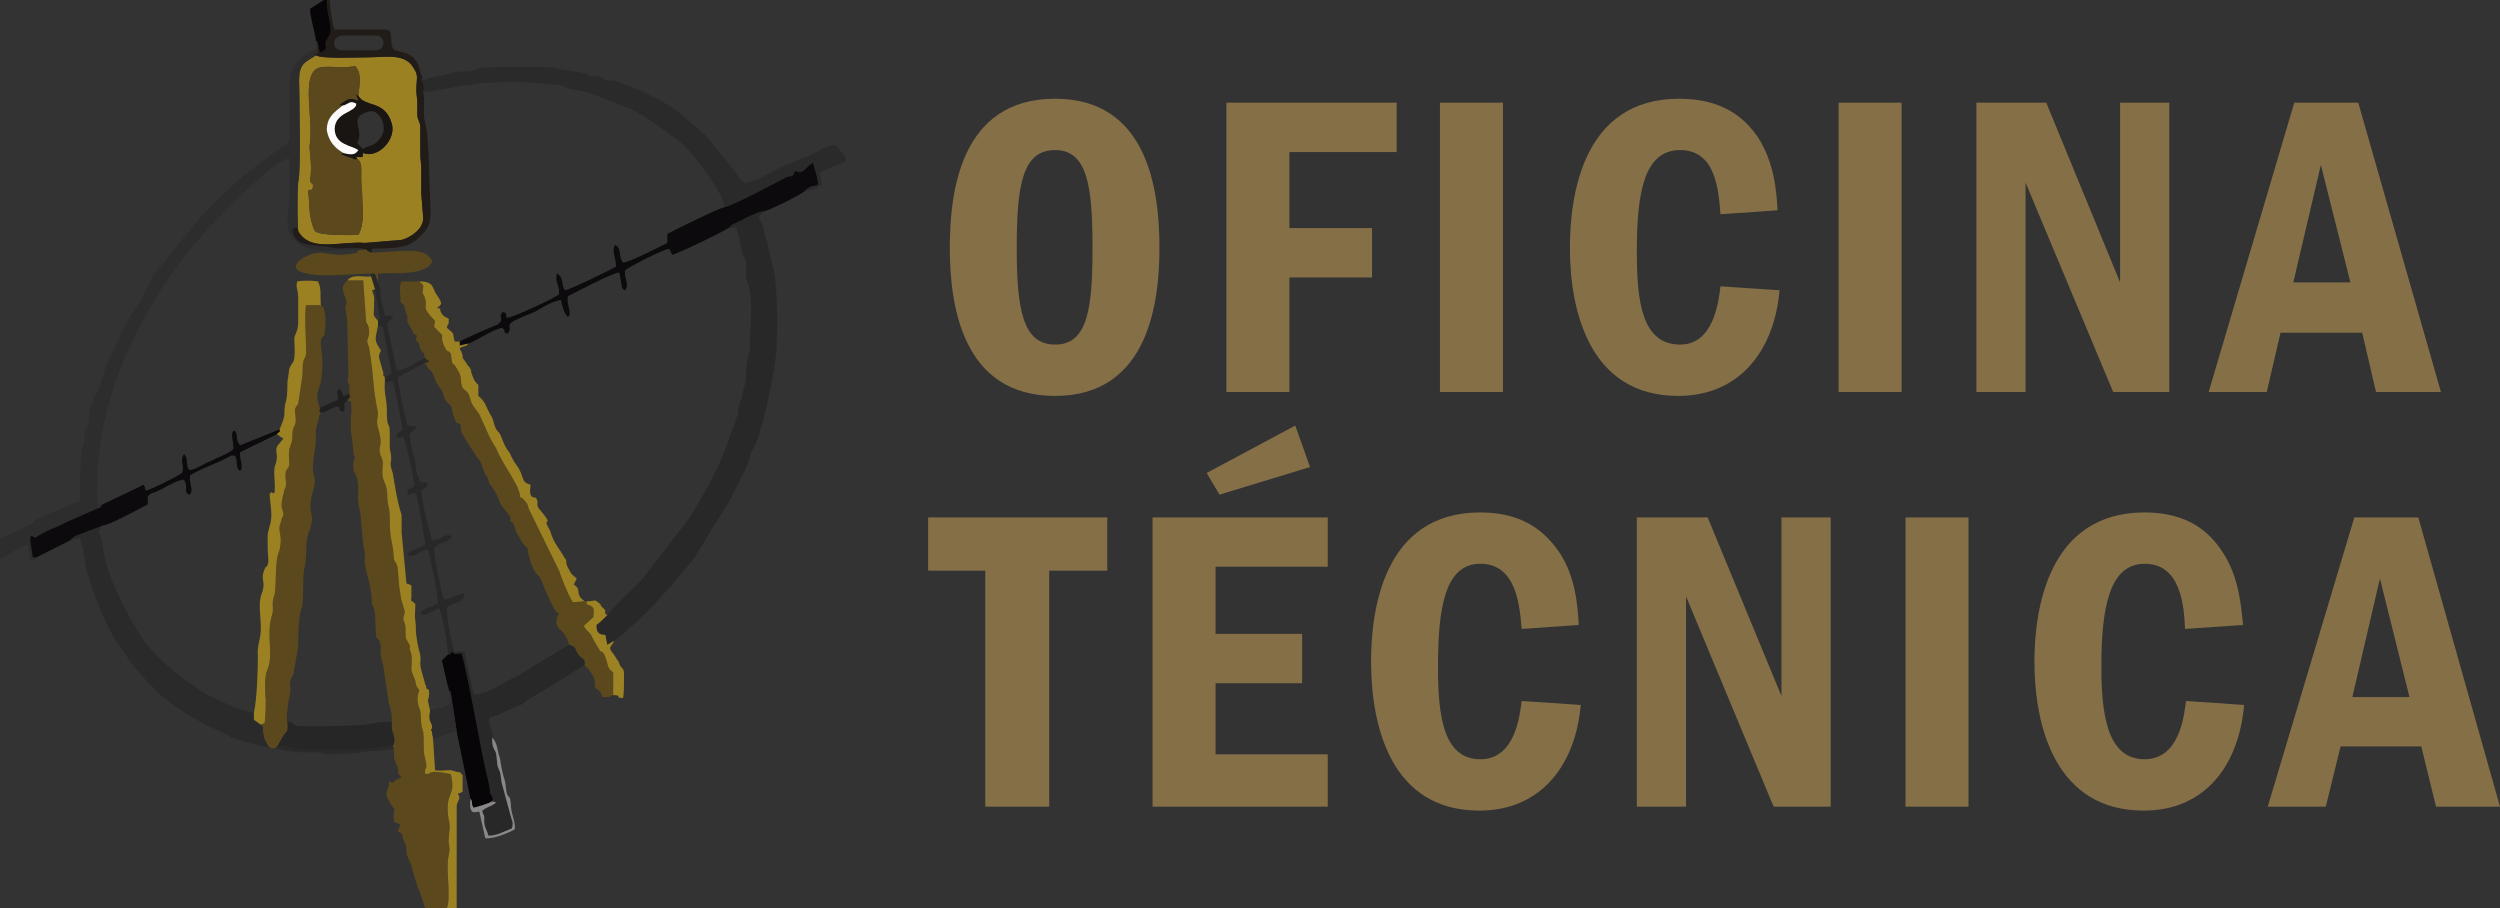 <?xml version="1.0" encoding="utf-8"?>
<!-- Generator: Adobe Illustrator 15.0.0, SVG Export Plug-In . SVG Version: 6.00 Build 0)  -->
<!DOCTYPE svg PUBLIC "-//W3C//DTD SVG 1.1//EN" "http://www.w3.org/Graphics/SVG/1.1/DTD/svg11.dtd">
<svg version="1.1" id="Capa_1" xmlns="http://www.w3.org/2000/svg" xmlns:xlink="http://www.w3.org/1999/xlink" x="0px" y="0px"
	 width="300px" height="109px" viewBox="0 0 300 109" enable-background="new 0 0 300 109" xml:space="preserve">
<rect x="0" y="0" width="300" height="109" fill="#333333" stroke="none"/>
<g>
	<path fill="#846F47" d="M126.613,11.849c-11.338,0-12.636,11.137-12.636,17.89c0,6.99,1.534,17.771,12.636,17.771
		c11.34,0,12.521-11.492,12.521-17.771C139.134,22.512,137.598,11.849,126.613,11.849L126.613,11.849z M126.613,18.01
		c3.898,0,4.488,4.382,4.488,11.729c0,7.345-0.59,11.61-4.488,11.61c-3.896,0-4.606-4.266-4.606-11.61
		C122.007,22.155,122.717,18.01,126.613,18.01L126.613,18.01z M147.166,12.322v34.715h7.559V33.292h9.92V27.37h-9.92v-9.123H167.6
		v-5.925H147.166z M172.795,12.322v34.715h7.561V12.322H172.795z M206.457,34.359c-0.234,1.896-0.825,6.99-4.842,6.99
		c-4.606,0-5.196-5.212-5.196-11.137c0-6.99,0.826-12.202,5.196-12.202c4.369,0,4.605,4.976,4.842,7.7l6.85-0.474
		c-0.119-2.132-0.354-5.688-2.361-8.768c-1.537-2.251-4.133-4.62-9.447-4.62c-11.576,0-13.109,11.61-13.109,17.89
		c0,7.818,2.479,17.771,12.991,17.771c7.558,0,11.572-5.688,12.163-12.678L206.457,34.359z M220.63,12.322v34.715h7.562V12.322
		H220.63z M237.166,12.322v34.715h5.904V21.918l10.511,25.119h6.733V12.322h-5.903v21.564l-8.858-21.564H237.166z M275.313,12.322
		l-10.273,34.715h6.97l1.652-7.11h9.803l1.655,7.11h7.793l-9.921-34.715H275.313z M275.195,33.886l3.308-14.101l3.545,14.101
		H275.195z M111.377,62.085v6.396h6.852V96.8h7.676V68.48h6.968v-6.396L111.377,62.085L111.377,62.085z M138.308,62.085V96.8h21.022
		v-6.282h-13.464v-8.529h10.392v-5.924h-10.392v-8.058h13.464v-5.922H138.308L138.308,62.085z M144.804,56.754l1.534,2.604
		l10.868-3.315l-1.774-4.978L144.804,56.754z M182.598,84.122c-0.236,1.894-0.826,6.987-4.961,6.987
		c-4.488,0-5.078-5.33-5.078-11.135c0-6.992,0.826-12.322,5.078-12.322c4.37,0,4.725,5.094,4.961,7.82l6.853-0.475
		c-0.118-2.135-0.354-5.809-2.364-8.768c-1.652-2.371-4.252-4.738-9.447-4.738c-11.572,0-13.111,11.607-13.111,17.89
		c0,7.935,2.482,17.892,12.992,17.892c7.562,0,11.576-5.69,12.166-12.678L182.598,84.122z M196.419,62.085V96.8h5.904V71.563
		L212.834,96.8h6.852V62.085h-5.908v21.444l-8.857-21.444H196.419z M228.662,62.085V96.8h7.561V62.085H228.662z M262.32,84.122
		c-0.235,1.894-0.825,6.987-4.961,6.987c-4.486,0-5.194-5.33-5.194-11.135c0-6.992,0.942-12.322,5.194-12.322
		c4.371,0,4.726,5.094,4.844,7.82l6.97-0.475c-0.235-2.135-0.472-5.809-2.481-8.768c-1.533-2.371-4.131-4.738-9.33-4.738
		c-11.572,0-13.229,11.607-13.229,17.89c0,7.935,2.6,17.892,13.11,17.892c7.56,0,11.458-5.69,12.048-12.678L262.32,84.122z
		 M282.52,62.085L272.127,96.8h6.967l1.773-7.229h9.686l1.77,7.229H300l-9.803-34.715H282.52z M282.283,83.648l3.309-14.221
		l3.544,14.221H282.283z"/>
	<path fill="#5B481C" d="M41.929,46.325c0,0.355,0,0.476,0,0.831c0,0.829,0.236,0.237-0.236,0.829
		c0.472,0.355,0.472-0.237,0.472,1.422c-0.236,2.843,0.118,2.606,0.236,4.976c0.236,0.711,0.236,0.355,0,1.064
		c-0.118,1.544,0.354,1.186,0.472,2.136c0.356,1.539-0.236,1.539,0.356,3.911l0.354,3.906c0.472,2.134,0,0.949,0.236,2.488
		c0.118,1.065,0.708,1.895,0.826,4.621c0.236,0.473,0.236,0.473,0.354,1.064l0.118,2.607c0,0.592,0.356,0.355,0.474,0.947
		c0.354,0.828-0.236,0.828,0.354,2.489l0.708,4.739c0.354,0.947,0.354,1.42,0.354,2.248c0,1.188,0,0.83,0.236,1.662
		c0.118,0.474,0.118,0.828-0.118,1.303l0.118,0.236c0.118,1.184-0.118,0.946,0.356,2.012c0.472,0.832-0.238,0.715,0.59,1.425
		l-0.828,0.474c-0.354,0.355-0.118,0.236-0.708,0c0.118,1.539-0.944,0.947,0.354,2.965c0.592,0.827,0.236,0.235,0.236,1.184
		c0,1.064,0.118,0.71,0.828,1.064l-0.354,0.828c0.708,0.355,0.472,0.355,0.708,1.065c0.354,0.833,0.236,0.358,0.354,1.306
		c0,0.829,0.59,1.303,0.708,2.249c0.238,0.593,0.474,1.897,0.828,2.49L51.023,109h2.598c0.474-1.064,0-4.146,0.118-5.566
		c0-0.593,0.118-0.475,0.118-0.947c0.238-0.711-0.118-1.303,0-1.898c0-0.592,0.238-1.42,0-2.13c-0.59-3.674,0.946-2.608,0.238-5.567
		c-3.072-0.592-2.008,0-3.072,0c-0.118-1.307,0.472,0.118-0.118-2.371c-0.118-0.828,0-1.658-0.118-2.724
		c-0.354-0.832-0.236-1.778-0.354-2.489c-0.354-0.947-0.472-1.42-0.118-2.49c-0.354-0.592-0.236,0-0.472-1.064
		c-0.118-0.475-0.356-0.828-0.474-1.302c0-0.829,0.118-1.065,0-1.897c-0.472-1.421,0-0.355-0.236-1.185
		c-0.354-0.71-0.472-0.474-0.472-1.538c0-0.947,0-0.711-0.236-1.426c-0.118-0.592,0.354-0.592,0-1.538
		c-0.118-0.593-0.236-0.474-0.354-1.421c-0.236-1.184-0.236-2.254-0.354-3.317c-0.118-0.711-0.474-0.711-0.474-1.303
		c-0.118-2.253-0.472-1.425-0.472-4.857c0-0.592-0.118-1.069-0.236-1.661c-0.118-0.592,0-0.945-0.118-1.537
		c-0.236-1.304-0.708-0.947-0.472-3.201c0-0.473-0.236-0.709-0.354-1.183c-0.236-0.947,0.472-0.71-0.236-3.08
		c-0.238-0.712,0-1.186,0-1.777c-0.71-3.437-0.356-3.437-1.064-7.821c-0.354-0.947-0.236-0.71,0-1.539c0-0.831,0-0.949-0.354-1.541
		l-0.354-4.976h-1.89c-1.182,0.947-0.118,1.775-0.118,2.725c-0.354,1.184,0.118,0.473,0.118,3.316l0.118,5.333
		C41.693,45.615,41.693,45.733,41.929,46.325L41.929,46.325z"/>
	<path fill="#282828" d="M87.402,27.37l0.944-0.118c0.236,0.829,0.59,2.251,0.708,3.08c0.236,0.829,0.474,0.592,0.474,1.541
		c0.118,0.71-0.118,1.184,0.118,1.896C90.472,35.543,90,39.099,90,41.231c0,1.541-0.472,1.896-0.472,3.555
		c0,1.065,0,0.829-0.238,1.776c-0.354,0.712,0,0.712-0.472,1.659c-0.59,1.422,0.118,0.831-0.59,2.369l-1.418,3.911
		c-0.708,1.896-3.188,6.396-4.37,8.058l-5.432,6.987c-1.182,1.308-3.07,2.845-4.134,4.267c-0.354,0.354-0.826,0.832-1.3,1.188
		c0,0.71,0.118,1.184,1.064,1.184l0.236,1.185l0.826-0.474c0.946-0.592,1.654-1.42,2.362-2.013c1.418-0.95,6.852-7.229,7.56-8.411
		l2.598-4.267c1.654-2.49,2.008-3.437,3.19-5.808c0.118-0.236,0.59-1.422,0.59-1.66c0.236-0.71,0.472-0.947,0.708-1.541
		c1.064-2.606,2.244-8.529,2.48-11.255c0.118-2.606,0.118-6.517-0.236-8.886c-0.118-1.184-0.708-2.606-0.826-3.672
		c-0.118-0.712-0.354-1.067-0.472-1.777c-0.118-0.949-0.474-0.949-0.592-1.659l0.592-0.592c-0.592,0-1.182,0.355-2.244,0.829
		C88.464,26.776,87.875,26.776,87.402,27.37L87.402,27.37z"/>
	<path fill="#9C8122" d="M42.873,19.076c0.592,0.355,0.474,1.186,0.474,2.014c0,1.896,0.118,1.541,0.118,2.37
		c0,1.541,0.354,3.316-0.472,4.739c-1.064,0-4.608,0.118-5.198-0.474c-0.826-1.659-0.59-3.08-0.826-4.857
		c0.59-0.237,0.472,0.118,0.59-0.476c0-0.592-0.118-0.119-0.354-0.71c0.354-2.132-0.236-3.91,0-4.502
		c0.354-3.198-0.946-7.582,0.708-8.886c0.946-0.592,2.598,0,4.724-0.355c0.71,0.829,0.592,1.778,0.356,3.555
		c0.826,1.42,3.188,0.474,4.014,3.316c0.592,1.896-1.652,4.266-3.424,3.555c-0.236,0.592,0.354,0.474-0.828,0.474L42.873,19.076z
		 M35.787,27.725c1.418,2.606,5.08,1.184,8.032,1.423l4.37-0.357c1.298-0.355,2.598-1.42,2.598-2.606l-0.236-2.961
		c0-1.067,0-2.37,0-3.318c-0.118-1.065-0.118-0.829-0.118-2.961c0-0.592,0-1.065,0-1.659c0-0.71-0.354-0.829-0.354-1.539
		c0-0.357,0-1.067,0-1.423c0-0.592-0.118-0.829-0.118-1.541c0-1.539,0.354-1.657-0.474-2.843c-1.062-1.541-3.306-1.067-5.078-1.067
		c-1.18,0-5.786,0.239-6.496-0.236c-1.416,0.949-2.126,0.949-2.008,3.555c0,1.659,0.236,10.427-0.118,11.61
		C35.669,22.868,35.669,26.657,35.787,27.725L35.787,27.725z"/>
	<path fill="#5B481C" d="M31.299,86.963l0.236,0.236c0,0.474,0,1.66,0.828,2.49c0.118,0.117,0,0,0.236,0.117
		c0.472,0,0.354,0,0.59-0.117c0.354-0.475,0.472-0.83,0.826-1.422c0.118-0.117,0.474-0.596,0.474-0.596c0.118-0.71,0-0.475,0-1.064
		c-0.236-0.119,0.118-2.25,0.118-2.367c0.708-2.965-0.354-1.543,0.59-3.318l0.59-3.318c0-1.42,0-3.674,0.472-4.856
		c0.238-1.302,0-2.964,0.238-4.384c0.472-1.895,0-3.438,0.708-4.857c0.708-2.367-0.472-1.302,0.354-4.619
		c0.354-1.185,0.236-1.304,0-2.371c-0.118-0.947,0.354-3.079,0.354-3.673c0-1.778-0.118-0.829,0.236-2.251
		c0.236-0.473,0-0.592,0.354-1.065c-0.472-0.594,0.12-0.237-0.118-0.594c-0.59-1.539-0.236-1.775,0.118-3.08
		c0.474-3.08-0.118-4.147,0-4.976c0.12-0.71,0.474-0.237,0.474-1.186c0.118-0.592,0.236-2.843-0.474-3.08h-1.77
		c-0.236,1.065,0,4.147,0,5.449c0,1.067-0.236,0.712-0.356,1.423c-0.118,0.592,0,1.186-0.118,1.777l-0.472,3.198
		c-0.354,0.473-0.472,0.594-0.354,1.186c0.236,1.896-0.354,1.065-0.354,2.725c0,0.829-0.236,0.947-0.354,1.541
		c-0.118,0.829,0,1.184,0,1.777c-0.118,0.828-0.472,0.355-0.472,1.424c0,0.709,0.236,1.063-0.12,1.656
		c-0.708,2.728-0.118,2.012-0.118,3.082c-0.236,0.236-0.354,1.064-0.472,1.303c-0.118,0.709,0.472,1.537-0.118,3.199
		c-0.472,1.303-0.236,3.91-0.472,4.976c-0.472,1.185,0,1.657-0.354,2.604c-0.71,2.607,0.354,4.502-0.59,6.637
		c-0.238,0.474-0.238,2.604-0.12,3.318c0,1.538,0,0.946-0.118,2.84L31.299,86.963z"/>
	<path fill="#5B481C" d="M50.905,42.417c0,0.71,0,0.473,0.59,0.947l-0.59,0.237c0.59,0.355,0,0.118,0.708,0.829
		c0.474,0.239,0.474,1.186,0.946,1.777c0.236,0.355,0.472,0.594,0.59,0.949c0.118,0.355,0.118,0.71,0.472,1.065
		c0.236,0.355,0.474,0.237,0.592,0.831c0.118,0.354,0.118,0.829,0.354,1.184c0.236,0.71,0.118,0.355,0.708,0.71
		c0.118,1.422-0.118,0.118,0.236,1.186c0.828,1.304,1.064,1.777,1.89,2.961c0.472,0.474,0.472,1.067,0.708,1.539
		c0.354,0.832,0.118,0.122,0.474,0.832c0.118,0.593,0,0.237,0.354,0.829c0.118,0.118,0.826,1.184,0.826,1.42
		c0.236,0.475,0,0.118,0.354,0.829c1.064,1.543,1.3,1.306,1.064,2.017c0.472-0.119,0.708,1.185,0.708,1.185
		c0.118,0.118,0.59,1.063,0.826,1.42c0.118,0.118,0.356,0.478,0.592,0.596c0,0.237,0.354,2.368,1.18,3.196
		c0.592,0.475,0.592,1.188,1.064,2.135c0.236,0.355,0.944,2.485,1.534,2.485c-1.062,2.135,0.828,1.661,1.182,3.792
		c1.062,0.355,0.59,0.474,1.062,1.064c0.12,0.355,0.474,0.479,0.592,0.596c0.472,0.593,0.118,0.355,0.236,0.83
		c0.354,0.236,0.708,0.709,0.944,1.184c0.472,0.71,0.118,0.71,0.354,1.539c0.828,0.592,0.474,0.236,0.828,1.068
		c0,0,0.826,0.119,1.298-0.236v-2.727c-0.826-0.592-0.472-0.711-1.062-2.136c-0.354-0.592-0.354-0.118-0.59-0.592
		c0,0-0.828-1.302-0.828-1.42c-0.472-0.947-0.472-0.474-1.062-1.421l1.18-1.069c0-1.065,0.236-1.185-0.826-1.538v-0.355h-0.236
		l-1.418,0.119c-0.59-0.947-1.298-2.728-1.654-3.793l-3.66-7.465c-0.118-0.474-0.118-0.593-0.592-1.064
		c-0.472-0.592-0.354,0.236-0.472-0.711c-0.354-1.184-0.472-1.065-0.944-2.012c-0.472-0.832-1.418-2.253-1.89-3.438
		c-0.826-1.186-1.3-2.608-1.89-3.792c-0.236-0.592-0.708-0.947-1.062-1.659c-0.118-0.355-0.236-0.829-0.356-1.065
		c-0.236-0.355-0.354-0.355-0.708-0.712c-0.354-0.829,0-1.302-0.59-2.133c-0.708-1.42-0.59,0-0.826-2.012
		c-0.592-0.594-0.356,0-0.828-0.949c-0.708-1.777,0.59-0.473-1.18-2.251l0.118-0.71c-1.89-1.896-0.71-1.541-1.3-2.963
		c-0.354-0.592-0.118-0.592-0.118-1.302l-0.472-0.474h-2.126c-0.354,0.474-0.118,1.657-0.118,2.488c0.708,0.71,0.236,0,0.59,1.065
		c0.236,0.594,0.236,0.594,0.236,1.304l0.59,1.065c0.356,0.949,0.828,0.118,0.356,1.067l0.236,0.237
		C50.551,41.35,50.079,41.705,50.905,42.417L50.905,42.417z"/>
	<path fill="#2E2D2D" d="M0,64.688v2.373c0.472-0.119,2.598-1.662,3.308-1.662l0.354,1.897c0.708-0.235,0.472-0.235,0.59-0.354
		l-0.354-0.119c0-0.827-0.354-1.66-0.236-2.488c0.826,0,0.118,0.473,1.062-0.119c1.654-0.945,1.654-0.71,3.19-1.537l3.778-1.662
		c0.71-0.236,0.118,0.123,0.592-0.474h-0.592c-0.472-9.002,2.48-17.533,7.206-25.117c1.77-2.843,4.724-6.753,7.086-9.004
		c1.654-1.776,6.732-6.99,8.74-7.464c0.118,1.065,0,3.674,0,4.857c-0.118,1.659-0.472,3.318,0.118,4.384
		c1.654,2.725,5.668,1.659,7.44,1.777c0.71,0.119,0.354,0,0.59,0.355c0.12-0.355-0.236-0.237,0.474-0.355h0.708
		c-1.062-0.473-3.426,0-4.134-0.236c-1.536-0.474-4.606,0.236-4.842-2.133c0.118-0.237,0.59-0.592,0.708,0.118
		c-0.118-1.067-0.118-4.857,0-5.924c0.354-1.184,0.118-9.951,0.118-11.61c-0.118-2.606,0.592-2.606,2.008-3.555l-0.354-0.119
		c0.826-0.237,0.472,0.119,0.59-0.592V5.333c-0.118-0.831,0-0.118-0.236-0.474v0.947c-0.708,0.592-1.416,0.237-2.716,2.369
		c-0.708,1.186-0.472,3.2-0.472,4.739c0,0.831,0,1.66,0,2.488c0,1.304,0.354,1.304-0.592,2.015c-4.488,3.318-4.132,2.845-8.502,6.99
		c-2.244,2.251-5.081,6.043-7.088,8.413c-0.59,0.949-1.18,2.369-1.77,3.437c-2.126,3.08-1.772,2.961-3.662,6.753
		c-0.59,1.184-0.826,2.606-1.3,3.792c-0.118,0.473-0.354,0.473-0.472,0.71c-0.118,0.355-0.118,0.829-0.354,1.065
		c-0.118,0.476-0.236,0.355-0.236,0.831c-0.118,0.592,0,0.71-0.118,1.302c-0.472,1.304-0.472,0.355-0.472,2.014
		c-0.238,0.949-0.356,1.541-0.474,2.251l-0.118,5.212c-0.59,0.117-0.826,0.235-1.062,0.354c-0.946,0.474-2.598,0.951-3.19,1.424
		c-0.354,0.237-0.118,0.119-0.59,0.237c-0.944,0.354-0.236,0.236-1.062,0.71L0,64.688z"/>
	<path fill="#2A2A2A" d="M50.551,9.598c0.354,0.71,0.354,0.829,0.236,1.421c1.064,0,1.654-0.237,2.716-0.355
		c1.182-0.237,1.654-0.355,2.836-0.473c2.124-0.355,3.896-0.355,6.14-0.355l4.606,0.355c0.592,0.118,0.592,0.236,1.182,0.473
		c0.944,0.119,1.772,0.237,2.716,0.592l4.606,1.778c2.362,1.186,4.134,2.606,5.906,3.91c1.418,1.067,5.314,6.043,5.432,7.939
		c0.946-0.237,3.662-1.659,4.37-2.014l3.19-1.659c0.826-0.119,0.59,0,0.944-0.71c0.946,0.592,1.3-0.594,2.126-0.949
		c0.118,0.473,0.71,2.251,0.59,2.606c-0.354,0.237-0.944,0-1.652,0.831c0.708-0.118,1.534-0.355,2.126-0.831l-0.236-1.42
		c0.472-0.237,2.48-1.186,3.07-1.304v-0.592l-1.182-1.422c-0.944-0.119-2.598,1.067-3.542,1.422
		c-0.236,0.118-0.354,0.118-0.708,0.237l-2.718,1.186c-1.062,0.474-2.716,1.657-4.016,1.657c-0.708-0.592-0.944-1.302-1.534-1.896
		l-3.072-3.79c-3.66-3.082-3.306-3.2-8.03-5.451c-1.064-0.474-2.244-0.829-2.362-0.947C73.345,9.6,73.345,9.719,72.755,9.6
		c-0.708-0.236-0.118-0.355-1.3-0.473c-0.944,0-0.472,0-1.298-0.357l-2.954-0.473c-0.59-0.119-0.944-0.237-1.416-0.237h-6.732
		c-2.126,0-2.008,0.474-2.716,0.474c-2.6,0.236-0.356-0.237-3.072,0.473c-0.472,0.121-0.826,0.121-1.298,0.239
		C51.141,9.361,51.495,9.598,50.551,9.598L50.551,9.598z"/>
	<path fill="#282828" d="M44.527,33.174l0.472,1.541l0.592,3.555l-0.236,0.237v0.592l0.59,0.118l1.062,5.569l-0.826,0.474v0.592
		l0.944-0.118c0.118,0.118,1.182,5.449,1.182,5.806c-0.59,0.592-0.708,0.118-0.708,1.065l0.826-0.237
		c0.354,1.067,1.3,5.214,1.3,5.925c-0.592,0.592-0.828,0.118-0.828,1.064c0.828,0,0.236-0.236,1.064-0.119
		c0.118,0.475,1.062,5.568,1.062,6.041c-0.708,0.716-1.654,0.479-2.126,1.308c1.064,0.474,1.182-0.592,2.48-0.592
		c0.236,0.827,1.3,5.804,1.182,6.396c-0.708,0.475-1.654,0.475-2.126,1.185c0.708,0.474,1.062-0.118,2.244-0.593
		c0.354,0.593,1.18,4.977,1.062,5.567c0.356-0.118,0.118,0.237,0.474-0.354c0.708,0.593,0.354,0.119,1.18,0.236
		c0.826,2.728,2.126,10.902,3.19,15.286c0.472,2.013-0.12,0.829,0.59,2.132l-0.236,0.354c0.708,0,0.236,0,0.59,0.119
		c-0.59,0.478-1.064,0.478-1.654,0.951c0.118,0.709,0.118,0.235,0.236,0.709c0,0.119,0,0.475,0,0.711
		c0.118,0.828,0.354,0.947,0.474,1.539c0.59,0.235,2.244-0.592,2.834-0.83c0.236-0.709,0-0.945-0.118-1.42l-1.064-3.91
		c-0.117-0.473-0.117-0.946-0.235-1.42c-0.236-0.596-0.354-0.715-0.354-1.307c-0.118-0.592,0-0.947-0.354-1.421
		c-0.236-0.592-0.236-0.71-0.236-1.42c0.118-1.308-0.472-1.069-0.354-2.372c0.236-0.117,1.298-0.354,1.534-0.592l2.48-1.064
		c0.356-0.236,0.118-0.119,0.592-0.475l4.134-2.488c0.708-0.355,2.362-1.658,2.716-1.658c-0.118-0.474,0.236-0.236-0.236-0.828
		c-0.118-0.118-0.472-0.24-0.592-0.596c-0.472-0.593,0-0.711-1.062-1.065l-6.26,3.792c-1.418,0.592-4.134,2.49-5.196,2.135
		l-1.064-5.098h-1.18c-0.354-0.475-1.064-4.739-0.946-5.332c0.946-0.592,2.126-0.592,2.126-1.656c-0.944,0-1.416,0.71-2.48,0.71
		c-0.236-0.592-1.298-5.567-1.18-6.159c0.708-0.832,1.652-0.479,2.126-1.424c-0.946-0.475-1.182,0.592-2.362,0.473
		c-0.356-1.063-1.3-4.855-1.3-5.922c0.472-0.474,0.59-0.236,0.826-0.828c-0.826-0.475-0.236,0-0.944-0.236
		c-0.118-0.237-0.472-1.065-0.472-1.305c-0.118-2.015-0.592-2.015-0.828-4.384l0.946-0.949l-1.182-0.118
		c-0.236-0.592-1.18-5.212-1.18-5.804l3.188-1.659l0.59-0.237c-0.59-0.474-0.59-0.237-0.59-0.947v0.592
		c-0.944,0.354-2.48,1.541-3.306,1.42l-1.064-5.094c-0.118-1.065,0.118-0.592,0.708-1.302c-0.59-0.357-0.708,0-1.062-0.119
		c-0.118-0.594-0.236-1.304-0.472-2.014c-0.236-1.304,0.236-0.594-0.354-2.014L45,32.82h-0.472L44.527,33.174L44.527,33.174z"/>
	<path fill="#2A2A2A" d="M8.504,64.807l1.062-0.236c0.354,0.711,0.592,2.371,0.71,3.318c0.59,2.49,2.126,6.637,3.424,8.649
		c2.598,3.909,2.362,3.556,5.316,6.633c1.77,1.661,5.314,3.792,7.44,4.624c0.472,0.237,0.826,0.355,1.3,0.711
		c2.008,0.71,6.258,1.657,8.148,1.775c0.592,0,1.418,0,2.008,0c0.71,0,0.71,0.236,1.772,0.236s2.716-0.119,3.78-0.236
		c2.008-0.355,1.062,0.117,3.778-0.475l-0.118-0.236c-1.062,0-1.534,0.236-3.07,0.354h-7.558c-2.364,0-1.772-0.71-3.308-0.235
		c-0.236,0.117-0.118,0.117-0.59,0.117c-0.236-0.117-0.118,0-0.236-0.117c-0.828-0.83-0.828-2.018-0.828-2.49l-0.236-0.236
		l-0.826-0.592v-0.829c-1.064,0-4.606-1.657-5.552-2.131c-2.834-1.779-4.842-3.317-7.086-5.808
		c-1.772-2.131-4.488-7.463-5.196-10.308c-0.118-0.827-0.118-0.354-0.354-2.135c-0.238-1.302-0.828-1.302,0.118-2.132l-3.426,1.304
		C8.504,64.807,8.74,64.334,8.504,64.807L8.504,64.807z"/>
	<path fill="#5B481C" d="M42.873,19.076c-0.59,0.118-0.118,0-1.062-0.237c-1.182-0.474-0.944-0.237-0.59-0.474
		c-1.064-0.594-1.772-1.422-2.008-2.727c0-1.539,0.826-2.132,1.89-2.961l-0.356-0.119c0.946-0.592,1.064-0.829,1.89-0.592
		l0.356,0.119c-0.12-0.592-0.12-0.237-0.238-0.71l0.238,0.118c0.236-1.777,0.354-2.727-0.356-3.555
		c-2.126,0.355-3.778-0.236-4.724,0.355c-1.654,1.304-0.354,5.688-0.708,8.886c-0.236,0.592,0.354,2.37,0,4.502
		c0.236,0.592,0.354,0.119,0.354,0.71c-0.118,0.594,0,0.239-0.59,0.476c0.236,1.777,0,3.198,0.826,4.857
		c0.59,0.592,4.134,0.474,5.198,0.474c0.826-1.422,0.472-3.198,0.472-4.739c0-0.829-0.118-0.474-0.118-2.37
		C43.347,20.261,43.465,19.431,42.873,19.076L42.873,19.076z"/>
	<path fill="#9C8122" d="M41.693,33.649h1.89l0.354,4.976c0.354,0.592,0.354,0.71,0.354,1.541c-0.236,0.829-0.354,0.592,0,1.539
		c0.708,4.384,0.354,4.384,1.064,7.821c0,0.592-0.238,1.065,0,1.777c0.708,2.37,0,2.133,0.236,3.08
		c0.118,0.474,0.354,0.711,0.354,1.184c-0.236,2.254,0.236,1.897,0.472,3.201c0.118,0.592,0,0.945,0.118,1.537
		c0.118,0.592,0.236,1.069,0.236,1.661c0,3.435,0.354,2.604,0.472,4.856c0,0.593,0.356,0.593,0.474,1.304
		c0.118,1.063,0.118,2.134,0.354,3.317c0.118,0.947,0.236,0.828,0.354,1.42c0.354,0.947-0.118,0.947,0,1.539
		c0.236,0.715,0.236,0.479,0.236,1.426c0,1.064,0.118,0.828,0.472,1.538c0.236,0.829-0.236-0.236,0.236,1.184
		c0.118,0.833,0,1.069,0,1.897c0.118,0.475,0.356,0.828,0.474,1.303c0.236,1.064,0.118,0.475,0.472,1.064
		c-0.354,1.069-0.236,1.543,0.118,2.49c0.118,0.711,0,1.657,0.354,2.489c0.118,1.065,0,1.896,0.118,2.724
		c0.59,2.489,0,1.064,0.118,2.371c1.064,0,0-0.592,3.072,0c0.708,2.959-0.828,1.895-0.238,5.567c0.238,0.71,0,1.538,0,2.13
		c-0.118,0.598,0.238,1.188,0,1.898c0,0.474-0.118,0.354-0.118,0.947c-0.118,1.42,0.356,4.502-0.118,5.566h1.182V96.682
		c0.118-0.715,0.59-0.832,0.118-1.425l0.59-0.237v-2.012c-0.118-0.117-0.118-0.117-0.354-0.355l0,0h-0.236l-0.826-0.235
		c-0.592,0-1.3,0.118-1.89,0l-0.236-3.674c0-0.474-0.118-0.593-0.118-0.947c-0.238-0.358,0-0.122,0-0.596
		c0-0.593-0.474-0.474-0.238-1.894c-0.472-2.254-0.236-0.593-0.118-2.014c0-0.714-0.118-0.479-0.354-0.714v-0.237l-0.118-0.236
		c-0.118-0.592-0.59-1.774-0.59-2.485c0.118-1.425-0.118-0.832-0.472-3.317c-0.118-0.711,0-1.064-0.118-1.775
		c-0.118-0.715,0-1.188,0-2.016c-0.474-0.594-0.592-0.238-0.474-0.83c0-0.474,0-0.947,0-1.42c-0.472-0.236-0.118-0.119-0.59-0.236
		l-0.59-6.164c0-3.438,0.118-0.946-0.59-4.383l-0.474-2.724c-0.59-1.78,0.118-0.831-0.354-2.963v-1.659
		c0-2.014-0.354-0.118-0.354-3.08c0-1.186-0.354-1.778-0.236-3.2V45.26c-0.472-0.474,0,0-0.236-0.71l-0.236-0.831
		c-0.236-0.829-0.354-0.947,0-1.659c-0.828-1.302-0.71-1.184-0.354-2.961v-0.592c-0.71-0.831-0.474-0.592-0.474-1.66
		c0-1.065,0.118-1.065-0.236-2.014l0.354-0.118l-0.472-1.541C43.583,33.292,42.283,32.819,41.693,33.649L41.693,33.649z"/>
	<path fill="#9C8122" d="M33.543,51.54c0,0.592,0.118,0-0.354,0.592c0.472,0.118,0.236,0.237,0.826,0.474l-0.472,0.592
		c-0.826,0.831,0,1.186-0.472,2.49c-0.354,0.828,0,1.896-0.118,3.436c-0.59,0.236,0-0.354-0.59,0.118
		c0,1.065,0.354,2.254,0.118,3.438c-0.472,1.893-0.354,0.827-0.354,3.317c0,0.828,0.236,1.42-0.118,2.012h-0.12
		c-0.826,1.657,0.12,1.539-0.472,3.2c-0.472,1.184-0.118,2.604-0.118,4.266c0,1.303-0.472,1.895-0.354,3.314
		c0,1.779-0.118,5.098-0.472,6.755v0.829l0.826,0.592l0.472-0.236c0.118-1.895,0.118-1.303,0.118-2.842
		c-0.118-0.714-0.118-2.845,0.12-3.318c0.944-2.135-0.12-4.027,0.59-6.637c0.354-0.947-0.118-1.42,0.354-2.604
		c0.236-1.064,0-3.674,0.472-4.977c0.59-1.66,0-2.488,0.118-3.199c0.118-0.236,0.236-1.064,0.472-1.303
		c0-1.068-0.59-0.354,0.118-3.08c0.356-0.594,0.12-0.947,0.12-1.658c0-1.066,0.354-0.594,0.472-1.422c0-0.594-0.118-0.95,0-1.778
		c0.118-0.594,0.354-0.712,0.354-1.541c0-1.659,0.59-0.829,0.354-2.725c-0.118-0.592,0-0.712,0.354-1.186l0.472-3.198
		c0.118-0.592,0-1.186,0.118-1.777c0.12-0.71,0.356-0.355,0.356-1.423c0-1.302-0.236-4.384,0-5.449h1.77
		c-0.118-1.067,0.12-2.015-0.354-2.843c-0.708-0.118-1.89-0.118-2.48,0c-0.236,0.947,0.118,0.592,0.118,2.251
		c0,0.947,0,1.657,0,2.606c0,1.184-0.472,1.541-0.472,2.014c0,0.71,0.118,1.42,0,2.37c-0.118,0.592-0.236,0.474-0.472,0.947
		c-0.236,0.474-0.118,0.474-0.236,1.067c0,0.474-0.118,0.237-0.118,1.065c0,2.488-0.356,1.896-0.356,3.437
		C34.133,50.235,33.779,50.946,33.543,51.54L33.543,51.54z"/>
	<path fill="#0C0A0C" d="M86.928,24.882c-0.472,0-6.258,2.843-6.85,3.198v1.067c-0.708,0.355-4.606,2.369-5.314,2.369
		c-0.59-0.712-0.118-1.659-0.946-2.133c-0.472,0.71,0.12,1.657,0.12,2.606c-0.356,0.237-5.67,2.843-6.142,2.843
		c-0.472-0.592-0.118-1.541-0.946-2.014c-0.354,0.949,0.354,1.422,0.236,2.488c-0.472,0.476-5.668,2.845-6.258,2.845
		c-0.238-0.594,0.118-0.476-0.474-0.712c-0.708,0.594,0.356,0.831-0.708,1.541c-0.944,0.355-3.898,1.659-4.488,2.015v0.473
		l1.062-0.237c1.182-0.473,2.836-1.659,4.016-1.896c0.71,0.474-0.118,0.474,0.71,0.71c0.826-1.302-1.3-0.829,3.188-2.606
		c0.826-0.474,2.362-1.421,3.19-1.421c0.118,0.592,0.354,1.657,0.826,2.015c0.59-0.476-0.236-1.422,0-2.49
		c0.708-0.355,5.432-2.843,6.142-2.843c0.354,0.949,0.118,2.015,0.708,2.133c0.59-0.71-0.118-1.302,0-2.369
		c0.472-0.474,4.724-2.606,5.314-2.606l0.356,0.71c0.708-0.119,6.022-2.725,6.732-3.198c0.472-0.594,1.062-0.594,2.008-1.186
		c1.062-0.474,1.652-0.829,2.244-0.829c0.472,0,4.488-2.015,4.842-2.37c0.708-0.831,1.298-0.594,1.652-0.831
		c0.12-0.355-0.472-2.133-0.59-2.606c-0.826,0.355-1.18,1.541-2.126,0.949c-0.354,0.71-0.118,0.592-0.944,0.71l-3.19,1.659
		C90.59,23.223,87.875,24.645,86.928,24.882L86.928,24.882z"/>
	<path fill="#9C8122" d="M70.158,72.154c-1.3-0.947-0.236-1.303-1.3-2.014l0.354-0.713c-0.944-0.83-0.472-0.355-1.062-1.303
		c-0.472-1.064,0.118-0.475-0.472-1.303c-0.592-1.065-1.064-1.424-1.536-2.727c-0.118-0.475-0.118-0.354-0.354-0.828
		c-0.708-1.185,0.708,0-0.828-1.896c-0.826-0.832-0.236-0.832-0.59-1.543c-0.354-0.354-0.354,0.118-0.708-0.474
		c-0.118-0.474,0-0.711,0-1.185c-1.3-0.354-0.59-0.946-1.772-2.487c-0.118-0.119-0.59-0.949-0.708-1.304
		c-0.354-0.474-0.472-0.592-0.828-1.422c-0.236-0.592-0.236-0.829-0.708-1.302c-0.354-0.476-0.354-0.949-0.59-1.541
		c-0.946-1.541-0.592-1.659-1.654-2.606v-1.304c-0.472-0.473-0.472-0.473-0.826-1.42c-0.118-0.594,0-0.236-0.236-0.712l-0.12-0.119
		c-0.236-0.237,0,0-0.236-0.355c-0.826-1.065-0.236-0.474-0.59-1.304c-0.118-0.474,0,0.121-0.236-0.474
		c0.354-0.355,0.708-0.118,1.062-0.592l-1.062,0.237v-0.473h-0.59c-0.354-1.304,0.118-0.71-0.946-1.66
		c0.118-0.592,0.236-0.118,0.236-1.065c-0.354-0.237-0.59-0.237-0.826-0.594c-0.472-0.71,0.118-0.592-0.59-0.71
		c0.59-0.474,0.708-0.474,0-1.541c-0.59-0.71-0.236-1.657-2.126-1.657l0.472,0.474c0,0.71-0.236,0.71,0.118,1.302
		c0.59,1.422-0.59,1.067,1.3,2.963l-0.118,0.71c1.77,1.778,0.472,0.474,1.18,2.251c0.472,0.949,0.236,0.355,0.828,0.949
		c0.236,2.012,0.118,0.592,0.826,2.012c0.59,0.831,0.236,1.304,0.59,2.133c0.354,0.357,0.472,0.357,0.708,0.712
		c0.12,0.237,0.238,0.71,0.356,1.065c0.354,0.712,0.826,1.067,1.062,1.659c0.59,1.184,1.064,2.606,1.89,3.792
		c0.472,1.184,1.418,2.606,1.89,3.437c0.472,0.946,0.59,0.828,0.944,2.012c0.118,0.947,0,0.119,0.472,0.711
		c0.474,0.474,0.474,0.593,0.592,1.066l3.66,7.465c0.356,1.064,1.064,2.844,1.654,3.791L70.158,72.154z"/>
	<path fill="#211C18" d="M41.103,6.043c-1.418,0-1.3-1.778,0-1.778h4.014c1.182,0,1.182,1.778,0,1.778H41.103z M38.149,5.333v0.592
		c-0.118,0.71,0.236,0.355-0.59,0.592l0.354,0.119c0.71,0.475,5.316,0.236,6.496,0.236c1.772,0,4.016-0.473,5.078,1.067
		c0.828,1.186,0.474,1.304,0.474,2.843c0,0.712,0.118,0.949,0.118,1.541c0,0.355,0,1.065,0,1.423c0,0.71,0.354,0.829,0.354,1.539
		c0,0.594,0,1.067,0,1.659c0,2.133,0,1.896,0.118,2.961c0,0.949,0,2.251,0,3.318l0.236,2.961c0,1.186-1.3,2.251-2.598,2.606
		l-4.37,0.357c-2.952-0.239-6.614,1.184-8.032-1.423c-0.118-0.71-0.59-0.355-0.708-0.118c0.236,2.369,3.306,1.659,4.842,2.133
		c0.708,0.236,3.072-0.237,4.134,0.236v0.119l0.472,0.237l0.118-0.474c2.008-0.118,4.016,0.118,5.434-1.186
		c2.008-1.657,1.534-2.606,1.534-5.212c-0.118-1.541-0.118-6.635-0.472-8.058c0-0.236-0.118-0.71-0.236-1.184
		c-0.118-1.067,0.118-2.132-0.118-3.2c0.118-0.592,0.118-0.71-0.236-1.421c0.354-0.355,0-0.473-0.118-0.949
		c-0.472-2.725-2.716-2.251-3.19-2.725c-0.59-0.71,0.118-2.488-1.062-2.37h-6.024c-0.236-0.473-0.59-2.843-0.59-3.555h-0.354
		c0,1.541,0.472,2.488,0.472,3.673c0,0.474-0.472,1.067-0.59,1.304c-0.118,0.947,0.354,0.829-0.592,1.302
		C38.149,5.924,38.385,5.806,38.149,5.333L38.149,5.333z"/>
	<path fill="#0C0A0C" d="M12.284,60.542c-0.474,0.597,0.118,0.235-0.592,0.474l-3.778,1.662c-1.536,0.827-1.536,0.592-3.19,1.537
		c-0.944,0.592-0.236,0.119-1.062,0.119c-0.118,0.828,0.236,1.661,0.236,2.488l0.354,0.119l4.252-2.135c0.236-0.474,0,0,0.472-0.474
		l3.426-1.304c0.708,0,4.37-2.016,5.314-2.488c0.118-0.711-0.236-0.829,0.354-1.303c0.472-0.118,0.946-0.354,1.418-0.592
		c0.59-0.354,2.126-1.185,2.598-1.065c0.236,0.474,0.236,0.474,0.236,0.829c0,0.71,0,0.828,0.472,0.947
		c0.474-0.711-0.118-1.186,0-2.25c0.118-0.354,3.544-1.662,4.134-2.017c0.59-0.237,0.828-0.592,1.3-0.355
		c0.354,0.709,0,1.423,0.59,1.778c0.472-0.474-0.118-1.423,0-2.25l4.37-2.133c0.472-0.592,0.354,0,0.354-0.592l-4.724,1.896
		c-0.708-0.831-0.118-1.304-0.708-1.778c-0.592,0.355,0,1.302-0.118,2.251c-0.71,0.592-2.008,1.065-2.718,1.42
		c-0.708,0.237-2.006,1.187-2.598,1.067c-0.472-0.83,0-1.305-0.59-1.896c-0.59,0.828,0.118,1.422-0.236,2.253
		c-0.59,0.474-3.78,2.013-4.37,2.131c-0.118-0.474,0-0.237-0.236-0.711L12.284,60.542z"/>
	<path fill="#070507" d="M53.739,78.55l-0.708,0.716l0.708,3.076c0.118,0.355,0-0.117,0.118,0.475
		c0.238,0.236,0.238,0.236,0.238,0.354l0.708,4.624l1.654,8.055c0.354,0.473,0,0.473,0.354,1.068c0.236,0,2.126-0.596,2.126-0.715
		l0.236-0.354c-0.71-1.303-0.118-0.119-0.59-2.131c-1.064-4.385-2.364-12.561-3.19-15.287c-0.826-0.117-0.472,0.355-1.18-0.236
		C53.857,78.787,54.095,78.432,53.739,78.55L53.739,78.55z"/>
	<path fill="#5B481C" d="M42.873,30.331c-2.362,0.473-2.834,0.118-4.488,0c-1.888,0-6.022,2.725,1.3,2.725l4.842-0.237h0.472
		l0.356,1.067v-1.067c1.416-0.119,5.786,0.355,6.497-1.42c-0.474-1.304-1.89-1.304-3.072-1.304c-0.708,0-3.898,0.237-4.252,0.237
		l-0.472-0.237v-0.119h-0.708C42.637,30.094,42.993,29.976,42.873,30.331L42.873,30.331z"/>
	<path fill="#262626" d="M33.189,89.689c1.536-0.475,0.944,0.235,3.308,0.235h7.558c1.536-0.118,2.008-0.354,3.07-0.354
		c0.236-0.473,0.236-0.828,0.118-1.303c-0.236-0.832-0.236-0.474-0.236-1.66c-0.59,0-1.298,0-1.89,0.117
		c-1.18,0.475-9.212,0.475-9.684,0.355c-0.59-0.475-0.236-0.355-0.944-0.475c0,0.592,0.118,0.355,0,1.065
		c0,0-0.356,0.478-0.474,0.597C33.661,88.859,33.543,89.216,33.189,89.689L33.189,89.689z"/>
	<path fill="#191513" d="M42.873,17.18c0.946-1.778-1.298-3.08,1.418-3.792c1.182-0.355,2.362,1.778,1.418,3.082
		c-0.71,1.065-1.3,0.947-2.244,1.42C43.347,17.535,42.993,17.417,42.873,17.18L42.873,17.18z M41.103,12.678
		c0.708-0.119,0.826-0.71,1.652-0.237c0,1.065-2.48,0.947-2.598,2.961c0,2.015,2.008,2.015,2.836,2.608
		c-0.356,0.592-0.828,0.592-1.772,0.354c-0.354,0.237-0.592,0,0.59,0.474c0.944,0.237,0.472,0.355,1.062,0.237l-0.118-0.237
		c1.182,0,0.592,0.118,0.828-0.474c1.772,0.71,4.016-1.659,3.424-3.555c-0.826-2.843-3.188-1.896-4.014-3.316l-0.238-0.118
		c0.118,0.474,0.118,0.118,0.238,0.71l-0.356-0.119c-0.826-0.237-0.944,0-1.89,0.592L41.103,12.678z"/>
	<path fill="#9C8222" d="M73.582,83.411c1.182,0,0.118,0.354,1.182,0.354c0.118-0.596,0.118-1.543,0.118-2.252
		c0-1.422,0-0.947-0.472-1.658l-0.118-0.236v-0.118l-0.71-1.069c-0.708-0.828-0.236-0.709,0.118-1.539l-0.826,0.475l-0.236-1.184
		c-0.946,0-1.064-0.475-1.064-1.185c0.474-0.354,0.946-0.833,1.3-1.188c-0.59-0.354,0-0.236-0.354-0.709
		c-0.236-0.238-0.354-0.238-0.472-0.593c-0.828-0.711-0.474-0.354-1.654-0.354v0.354c1.062,0.354,0.826,0.474,0.826,1.538
		l-1.18,1.069c0.59,0.946,0.59,0.474,1.062,1.421c0,0.117,0.828,1.42,0.828,1.42c0.236,0.475,0.236,0,0.59,0.592
		c0.59,1.426,0.236,1.543,1.062,2.135V83.411z"/>
	<path fill="#070507" d="M37.913,4.859c0.236,0.355,0.118-0.357,0.236,0.474c0.236,0.474,0,0.592,0.354,0.947
		c0.946-0.473,0.474-0.355,0.592-1.302c0.118-0.237,0.59-0.831,0.59-1.304c0-1.186-0.472-2.133-0.472-3.673h-0.354l-1.654,1.067
		C37.205,2.014,37.795,3.91,37.913,4.859L37.913,4.859z"/>
	<path fill="#2E2D2D" d="M51.613,85.307c-0.236,1.42,0.238,1.301,0.238,1.894c0,0.474-0.238,0.237,0,0.596
		c0,0.354,0.118,0.474,0.118,0.947c0.708-0.236,2.244-0.947,2.834-0.947l-0.708-4.624c0-0.117,0-0.117-0.238-0.355
		c-0.118-0.592,0-0.117-0.118-0.474l0.356,2.017c-0.474,0.355-0.828,0.593-1.3,0.593C52.087,85.068,52.441,84.95,51.613,85.307
		L51.613,85.307z"/>
	<path fill="#FCFAFB" d="M41.103,12.678c-1.064,0.829-1.89,1.422-1.89,2.961c0.236,1.304,0.944,2.133,2.008,2.727
		c0.944,0.237,1.416,0.237,1.772-0.355c-0.828-0.594-2.836-0.594-2.836-2.608c0.118-2.014,2.598-1.896,2.598-2.961
		C41.929,11.967,41.811,12.559,41.103,12.678L41.103,12.678z"/>
	<path fill="#898787" d="M58.938,96.203c0,0.119-1.89,0.715-2.126,0.715c-0.354-0.596,0-0.596-0.354-1.068
		c-0.238,2.135,0.59,1.543,1.062,1.543l0.708,3.194c0.946,0.119,2.718-0.592,3.544-1.063c0.118-1.065-0.472-1.776-0.472-3.082
		c-0.118-1.065-0.118-0.475-0.472-1.185c-0.118-0.474-0.118-1.065-0.238-1.539c-0.236-0.71-0.472-1.778-0.59-2.727
		c-0.354-0.828-0.236-1.775-0.944-2.485c0,0.71,0,0.828,0.236,1.42c0.354,0.475,0.236,0.829,0.354,1.422
		c0,0.592,0.118,0.709,0.354,1.305c0.118,0.475,0.118,0.947,0.236,1.422l1.064,3.91c0.118,0.474,0.354,0.709,0.118,1.42
		c-0.59,0.236-2.244,1.064-2.834,0.828c-0.12-0.592-0.356-0.709-0.474-1.539c0-0.235,0-0.592,0-0.709
		c-0.118-0.475-0.118,0-0.236-0.711c0.59-0.474,1.064-0.474,1.654-0.951C59.173,96.203,59.646,96.203,58.938,96.203L58.938,96.203z"
		/>
	<path fill="#202020" d="M38.385,48.931c0.238,0.357-0.354,0,0.118,0.594c0.71,0,1.182-0.712,2.126-0.712
		c0.238,0.476,0,0.476,0.592,0.594c0.472-0.949-0.354-0.594,0.472-1.422c0.472-0.592,0.236,0,0.236-0.829c0-0.355,0-0.476,0-0.831
		v0.949l-0.708,0.237l-0.354-0.831c-0.71,0.239-0.238,0.594-0.356,1.304L38.385,48.931z"/>
</g>
</svg>
